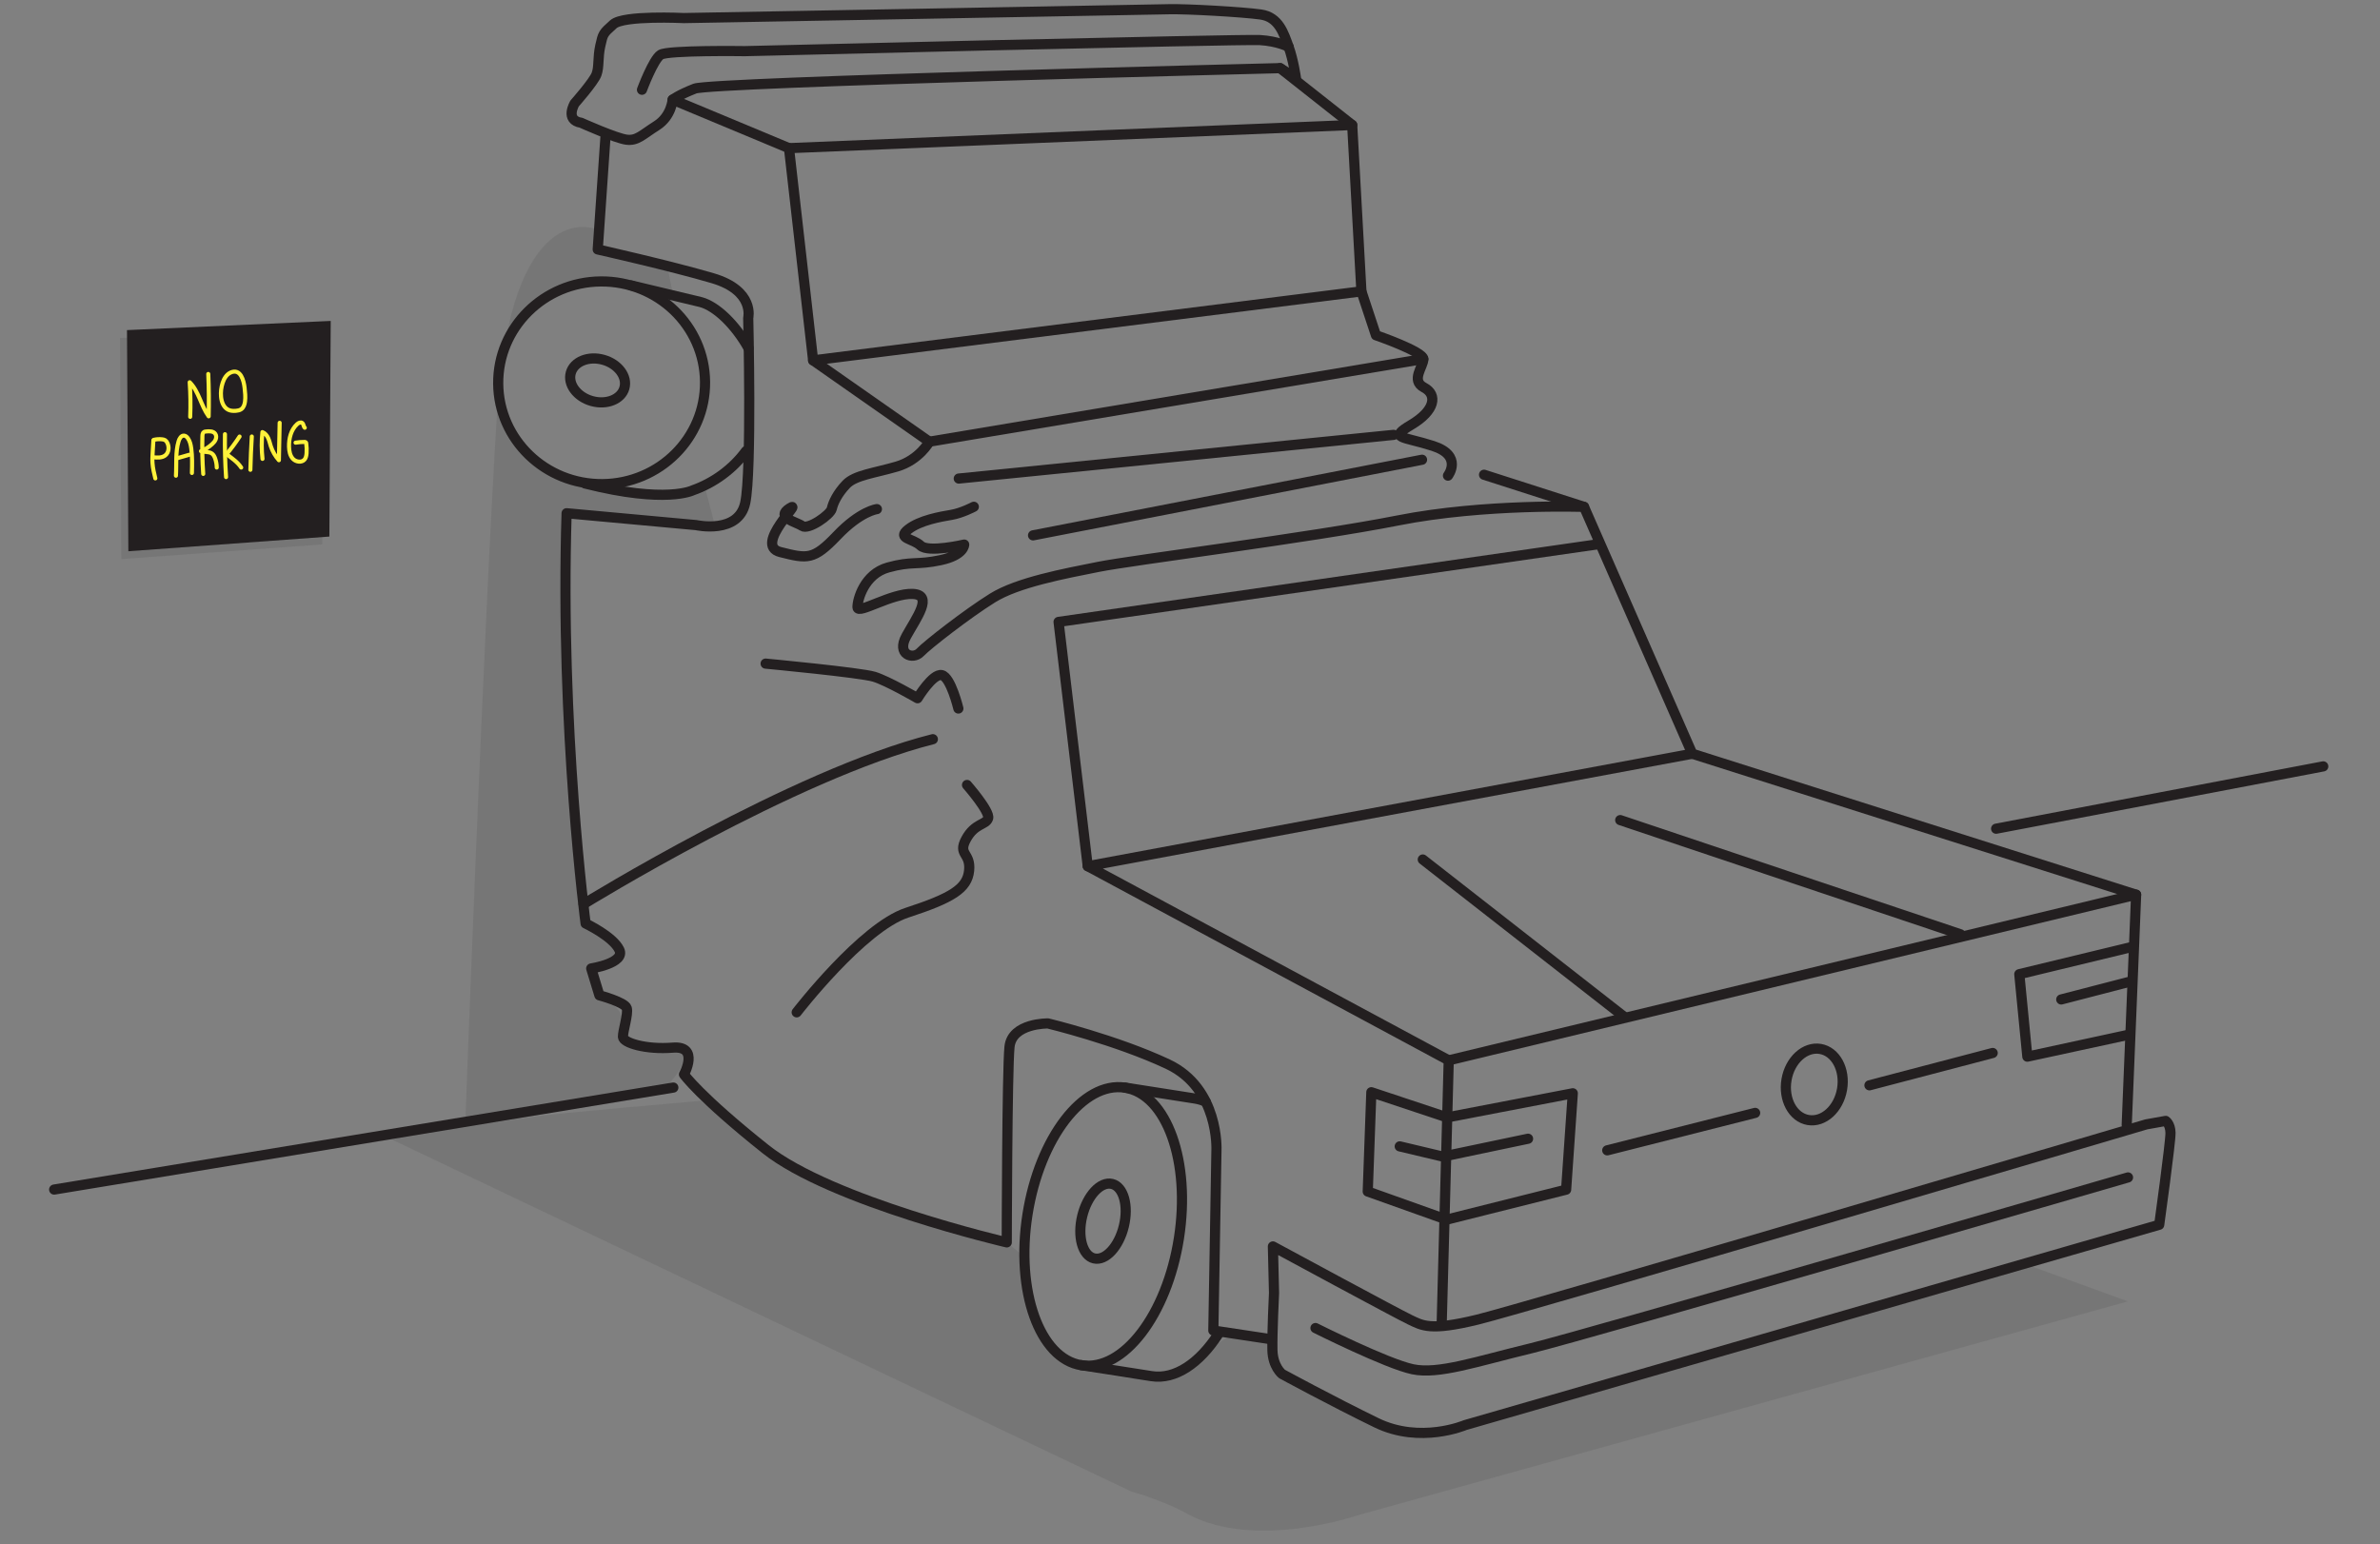 <?xml version="1.0" encoding="UTF-8"?><svg id="Layer_2" xmlns="http://www.w3.org/2000/svg" viewBox="0 0 887.81 576"><rect x="0" y="0" width="887.81" height="576" fill="#808080" stroke="none"/><defs><style>.cls-1{opacity:.1;}.cls-1,.cls-2{fill:#231f20;}.cls-3{stroke:#231f20;stroke-width:3.79px;}.cls-3,.cls-4{fill:none;stroke-linecap:round;stroke-linejoin:round;}.cls-4{stroke:#fff23b;stroke-width:1.52px;}</style></defs><polygon class="cls-1" points="44.75 126.08 45.26 208.58 120.24 203.1 120.75 122.65 44.75 126.08"/><path class="cls-3" d="M475.25,482.37l-.42-17.37s46.59,25.22,51.13,27.35,7.39,4.31,25.23-.06c17.84-4.36,249.42-72.82,249.42-72.82l7.26-1.3s1.71,1.08,1.79,4.44-4.21,34.31-4.21,34.31l-258.91,74.73s-16.65,7.14-33.1-.87c-16.46-8.01-35.21-18.2-35.21-18.2,0,0-3.43-2.72-3.58-8.88-.15-6.16,.6-21.32,.6-21.32Z"/><path class="cls-3" d="M490.71,495.45s26.68,13.37,36.26,15.37c9.58,2.01,23.48-2.82,44.11-7.81,20.62-4.99,222.73-63.75,222.73-63.75"/><path class="cls-3" d="M793.33,419.65l3.51-85.87-165.57-52.59-40.38-92.09s-37.04-1.34-69.4,5.06c-32.36,6.4-98.89,14.75-111.72,17.31-12.83,2.56-30.14,5.78-39.53,11.62-9.39,5.84-24.25,17.41-26.98,20.28s-8.95,.78-5.19-6.04,10.28-15.39,2.42-15.76c-7.86-.37-20.56,7.79-20.62,4.99s2.5-12.4,11.41-14.86c8.91-2.46,10.63-.82,19.56-2.72,8.92-1.9,8.83-5.82,8.83-5.82,0,0-13.38,3.13-16.25,.4s-9.03-2.58-4.63-6.05c4.4-3.47,12.22-4.78,16.13-5.44s8.34-3.01,8.34-3.01"/><polyline class="cls-3" points="596.59 202.97 394.88 232.01 405.76 323.14"/><polyline class="cls-3" points="537.78 494.3 540.42 395.58 405.76 323.14 631.26 281.19"/><line class="cls-3" x1="540.42" y1="395.58" x2="796.84" y2="333.77"/><polygon class="cls-3" points="539.82 416.87 586.7 407.87 584.21 443.82 539.63 455 510.21 444.51 511.55 407.47 539.82 416.87"/><polyline class="cls-3" points="794.51 353.46 753.26 363.43 756.26 394.2 794.19 385.99"/><line class="cls-3" x1="530.74" y1="320.65" x2="605.91" y2="379.37"/><line class="cls-3" x1="604.39" y1="305.95" x2="731.31" y2="348.55"/><path class="cls-3" d="M473.43,499.51l-20.82-3.14,1.16-67.31s1.12-23.02-18.17-32.08c-19.29-9.06-44.67-15.17-44.67-15.17,0,0-13.46-.23-14.36,8.76-.9,8.99-1.02,72.92-1.02,72.92,0,0-65.41-15.22-90-34.81s-30.4-27.85-30.4-27.85c0,0,5.9-10.8-4.17-9.99-10.07,.81-18.55-1.79-18.6-4.03s2.04-8.46,1.42-10.69c-.62-2.23-10.21-4.8-10.21-4.8l-3.05-10.02s12.85-2,10.48-6.98-12.57-9.79-12.57-9.79c0,0-9.62-72.81-7.09-153.06l48.33,4.43s15.79,3.54,18.3-8.3c2.51-11.84,1.12-68.99,1.12-68.99,0,0,2.56-10.16-13.26-14.82-15.81-4.66-42.88-10.73-42.88-10.73l2.92-42.44"/><path class="cls-3" d="M540.14,177.44s5.71-7.43-5.6-11.08c-11.3-3.65-16.89-2.67-8.04-7.93,8.84-5.26,9.82-11.17,4.71-13.85s-.19-7.85-.26-10.65c-.07-2.8-17.68-8.86-17.68-8.86l-5.42-16.37-3.44-62.07-210.09,8.64,9,79.17,43.36,30.34s-3.76,6.82-12.11,9.27c-8.35,2.45-15.62,3.19-18.9,6.63-3.28,3.44-4.88,6.85-5.38,9.1s-8.77,8.06-11.06,6.44-10.17-3.12-4.65-6.62-13.68,13.79-3.53,16.35c10.16,2.56,12.41,3.06,21.16-6.12,8.75-9.19,14.9-9.9,14.9-9.9"/><line class="cls-3" x1="346.66" y1="164.78" x2="530.94" y2="133.93"/><line class="cls-3" x1="303.31" y1="134.44" x2="507.84" y2="108.7"/><path class="cls-3" d="M216.79,45.81s13.04,5.85,16.98,6.31,5.69-1.76,11.21-5.26c5.52-3.5,5.93-9.68,5.93-9.68,0,0,2.2-1.74,8.31-4.13,6.11-2.39,218.31-7.63,218.31-7.63l5.91,3.78s-.93-6.71-2.74-11.71-3.64-11.13-10.39-12.08-27.53-2.13-34.25-1.97c-6.72,.16-180.97,3.3-180.97,3.3,0,0-22.46-1.13-26.3,2.32s-3.84,3.46-4.85,7.97c-1.01,4.51-.37,7.86-1.42,10.69s-8.15,10.85-8.15,10.85c0,0-3.77,6.26,2.42,7.23Z"/><path class="cls-3" d="M239.48,33.48s4.21-11.32,6.97-13.07c2.76-1.75,31.37-1.33,31.37-1.33,0,0,185.43-4.53,192.17-4.13,6.74,.4,10.72,2.54,10.72,2.54"/><line class="cls-3" x1="519.86" y1="162.23" x2="357.65" y2="178.53"/><line class="cls-3" x1="385.36" y1="199.72" x2="530.46" y2="171.51"/><line class="cls-3" x1="250.92" y1="37.18" x2="294.31" y2="55.27"/><line class="cls-3" x1="504.41" y1="46.63" x2="477.53" y2="25.42"/><line class="cls-3" x1="590.89" y1="189.09" x2="553.59" y2="177.11"/><path class="cls-3" d="M217.71,337.27s78.44-48.45,130.27-61.5"/><ellipse class="cls-3" cx="411.5" cy="457.51" rx="52.41" ry="28.59" transform="translate(-104.26 793.13) rotate(-81.08)"/><path class="cls-3" d="M454.45,497.72c-7.01,10.85-16.07,17.06-24.91,15.67l-26.17-4.1"/><path class="cls-3" d="M419.62,405.73l26.17,4.1c1.38,.22,2.7,.61,3.97,1.17"/><ellipse class="cls-3" cx="224.43" cy="142.8" rx="38.58" ry="37.81" transform="translate(-1.17 1.85) rotate(-.47)"/><path class="cls-3" d="M278.29,168.27c-4.89,6.69-12.05,11.91-19.83,14.64,0,0-9.84,5.13-40.15-2.52"/><path class="cls-3" d="M235.38,106.46l26.03,6.24c5.8,1.53,12.95,8.46,17.81,17.2"/><path class="cls-3" d="M297.19,377.66s24.46-31.72,41.15-37.17c16.69-5.45,22.49-8.96,23.17-15.71s-4.35-5.78-1.13-11.75c3.22-5.97,7.44-5.23,8.22-7.77s-7.87-12.42-7.87-12.42"/><path class="cls-3" d="M357.5,264.32s-2.81-11.71-6.19-12.46-9.04,8.63-9.04,8.63c0,0-11.09-6.46-16.18-8.02s-40.49-4.9-40.49-4.9"/><polyline class="cls-3" points="522.14 427.67 538.21 431.49 570.01 424.82"/><line class="cls-3" x1="793.99" y1="366.36" x2="768.91" y2="372.86"/><ellipse class="cls-3" cx="676.75" cy="404.55" rx="13.45" ry="10.51" transform="translate(164.41 1003.85) rotate(-80.34)"/><line class="cls-3" x1="654.72" y1="415.18" x2="599.55" y2="429.15"/><line class="cls-3" x1="697.36" y1="404.89" x2="743.33" y2="392.83"/><ellipse class="cls-3" cx="411.45" cy="455.54" rx="14.29" ry="7.99" transform="translate(-128.26 747.99) rotate(-76.36)"/><ellipse class="cls-3" cx="222.92" cy="141.92" rx="7.99" ry="10.39" transform="translate(25.82 317.95) rotate(-74.25)"/><line class="cls-3" x1="744.61" y1="309.16" x2="866.64" y2="285.91"/><line class="cls-3" x1="251.17" y1="405.73" x2="20.2" y2="443.78"/><path class="cls-1" d="M756.76,472.03s-162.28,46.24-199.27,57.18c-37,10.93-44.05,1.57-58.02-5.04-13.97-6.61-21.24-11.59-24.82-20.47-3.58-8.88-7.13-5.59-13.02-5.59s-14.29,9.25-20.18,13.45c-5.89,4.2-28.59,4.2-44.56-4.2-15.98-8.41-15.98-39.52-15.98-39.52l-5.37-4.33s-15.65-3.24-48.44-14.17c-32.79-10.93-65.58-38.68-65.58-38.68,0,0-58.02,5.04-62.22,5.89-4.2,.84-24.38,3.36-43.72,5.89-3.8,.5-6.5,2.13-9.23,2.76l275.82,131.31,4.55,1.34c10.31,3.63,13.08,5.25,16.48,7.07,25.22,13.45,63.01,.45,63.01,.45l287.56-79.88-37-13.45Z"/><path class="cls-1" d="M221.58,85.26s-31.11-11.77-36.16,68.53c-5.04,80.3-11.8,263.88-11.8,263.88l73.6-10.79s16.33-16.5,3.75-16.03-20.59-1.99-18.88-8.36-8.51-11.16-8.51-11.16l-3.05-10.02s14.5-2.37,7.77-9.09-12.61-13.87-12.61-21.02-4.34-139.72-4.34-139.72l55.63,5.61-4.2-15.98s-36.58,11.77-65.58-12.61c-29.01-24.38,.84-56.76,12.19-60.96,11.35-4.2,41.62,2.1,41.62,2.1l-2.1-10.51-25.94-6.06-1.38-7.81Z"/><polygon class="cls-2" points="47.37 123.15 47.88 205.65 122.86 200.17 123.37 119.73 47.37 123.15"/><g><path class="cls-4" d="M70.95,155.51c.17-4.3,.11-8.62-.19-12.91,3.44,3.46,4.22,8.77,7.08,12.72,.13-5.27,.08-10.54-.15-15.81"/><path class="cls-4" d="M86.02,138.99c-1.51,.68-2.43,2.23-2.95,3.8-.56,1.68-.77,3.47-.61,5.23,.17,1.94,.96,4.03,2.71,4.86,.88,.42,1.88,.46,2.85,.38,.69-.06,1.39-.19,1.96-.59,.91-.63,1.28-1.79,1.42-2.89,.22-1.69,.03-3.4-.16-5.09-.29-2.61-1.45-7.4-5.22-5.71Z"/><path class="cls-4" d="M57.22,164.2l-.26,4.39c-.08,1.4-.17,2.81-.07,4.21,.13,1.92,.59,3.8,1.05,5.67"/><path class="cls-4" d="M65.63,177.47c.28-4.31-.26-8.76,1-12.89,.3-.99,.96-2.12,2-2.07,.61,.03,1.12,.49,1.47,1,.77,1.09,1.06,2.45,1.24,3.77,.42,3.03,.33,6.11,.25,9.17"/><path class="cls-4" d="M57.5,164.05c.97-.21,1.98-.27,2.97-.16,.39,.04,.79,.12,1.12,.32,.35,.22,.6,.56,.79,.92,.82,1.54,.65,3.68-.72,4.76-1.22,.96-2.94,.86-4.49,.71"/><path class="cls-4" d="M66.36,170.87c1.42-.41,2.83-.81,4.25-1.22"/><path class="cls-4" d="M75.81,176.8c-.33-4.69-.44-9.4-.31-14.1,.02-.57,.09-1.25,.58-1.54,.2-.12,.44-.15,.68-.18,1.29-.16,2.87-.19,3.58,.91,.4,.61,.37,1.43,.09,2.1s-.79,1.22-1.33,1.71c-1.21,1.11-2.62,1.99-4.14,2.61,1.34,.47,2.98,.07,4.12,.91,.59,.43,.92,1.12,1.17,1.81,.38,1.09,.59,2.23,.6,3.39"/><path class="cls-4" d="M83.91,161.98c-.08,5.34,.06,10.68,.42,16.01"/><path class="cls-4" d="M93.93,162.84c-.25,4.14-.43,8.28-.53,12.43"/><path class="cls-4" d="M89.37,162.86c-1.48,2.29-3.11,4.48-4.86,6.57,1.97,1.54,4.1,2.9,5.46,5"/><path class="cls-4" d="M97.92,171.19c-.37-3.32-.38-6.67-.03-9.99,.99,.37,1.7,1.26,2.14,2.22s.66,2,.98,3.01c.63,1.94,1.67,3.74,3.03,5.26,.09-4.65,.19-9.31,.28-13.96"/><path class="cls-4" d="M113.69,159.58c-.5-.47-.41-1.38-.96-1.79-.57-.43-1.39-.02-1.91,.46-2.28,2.08-3.09,5.37-3,8.46,.05,1.62,.37,3.34,1.49,4.5s3.25,1.45,4.3,.22c.54-.64,.68-1.52,.75-2.35,.09-1.23,.05-2.47-.13-3.7-.02-.14-.05-.29-.15-.38-.12-.12-.31-.13-.49-.13-1.11,0-2.23,.09-3.33,.27"/></g></svg>